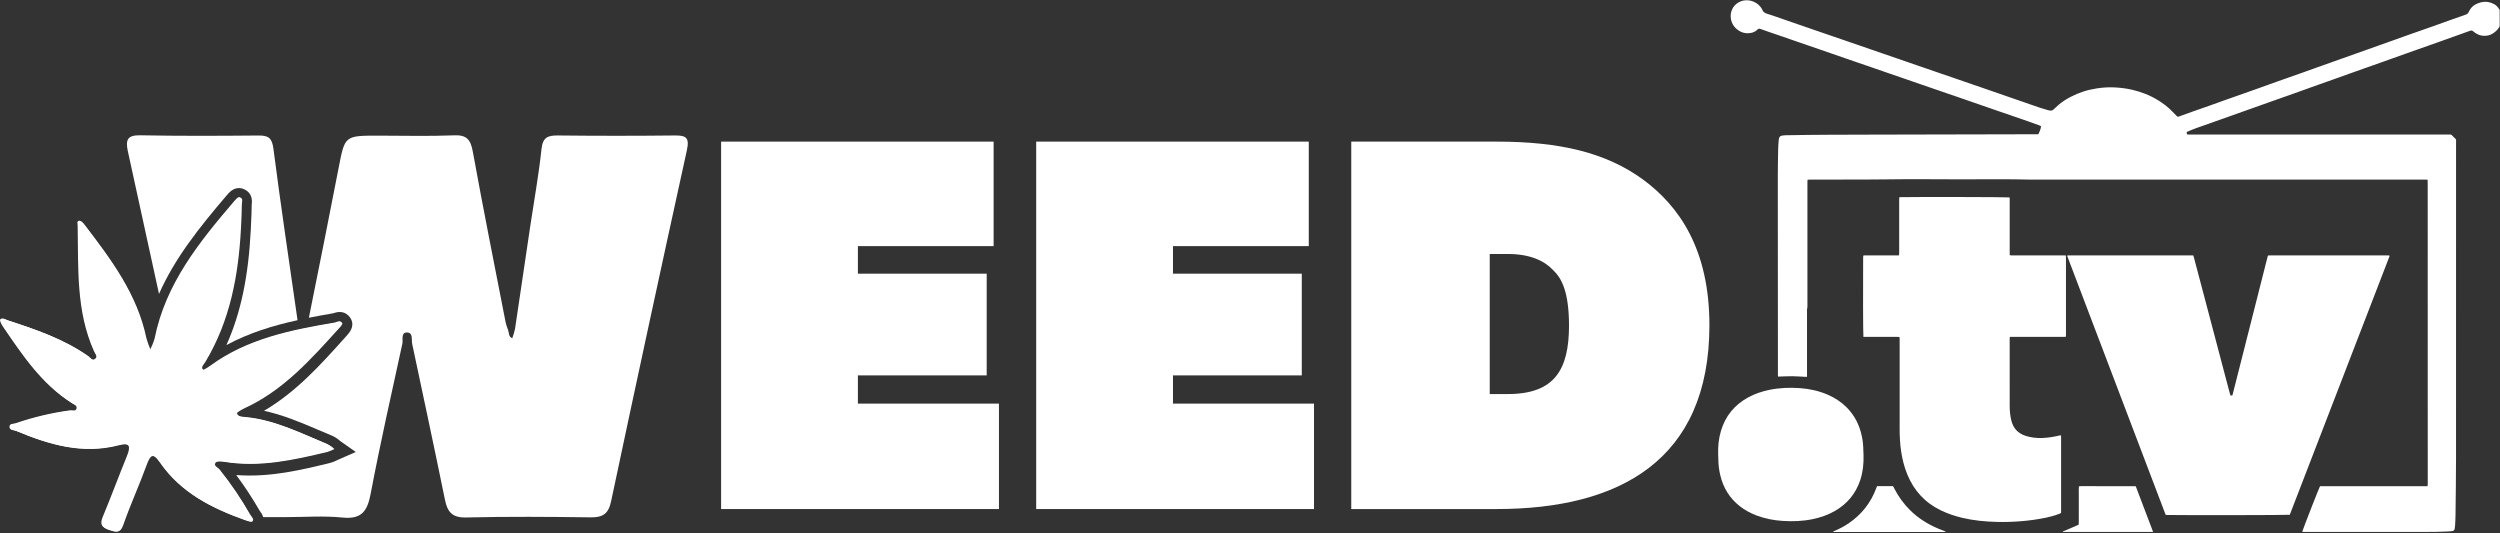<svg width="211" height="45" viewBox="0 0 211 45" fill="none" xmlns="http://www.w3.org/2000/svg">
<rect x="0" y="0" width="211" height="45" fill="#333333" stroke="none"/>
<path d="M20.339 19.249C20.129 23.239 19.422 27.078 17.324 30.561C17.2 30.771 16.904 30.996 17.164 31.231C17.234 31.292 17.624 31.034 17.834 30.881C20.957 28.608 24.619 27.878 28.317 27.254C28.502 27.223 28.756 27.015 28.888 27.283C28.928 27.365 28.737 27.584 28.619 27.703C26.251 30.318 23.924 32.949 20.629 34.461C20.394 34.568 19.987 34.81 19.999 34.881C20.108 35.232 20.503 35.209 20.793 35.238C23.267 35.477 25.442 36.595 27.683 37.521C27.877 37.626 28.059 37.753 28.225 37.899C28.037 37.996 27.841 38.078 27.639 38.142C24.783 38.827 21.923 39.469 18.949 38.982C18.699 38.942 18.292 38.913 18.2 39.045C17.989 39.331 18.41 39.465 18.556 39.658C19.512 40.853 20.371 42.121 21.127 43.451C21.228 43.627 21.486 43.825 21.299 44.011C21.217 44.093 20.896 43.972 20.696 43.902C17.893 42.909 15.295 41.592 13.557 39.072C12.912 38.142 12.681 38.413 12.364 39.282C11.755 40.962 11.001 42.592 10.415 44.28C10.142 45.068 9.77 44.91 9.208 44.726C8.601 44.516 8.489 44.238 8.735 43.65C9.441 41.956 10.077 40.232 10.768 38.531C11.087 37.749 11.07 37.309 10.037 37.58C6.982 38.382 4.157 37.539 1.375 36.374C1.188 36.296 0.86 36.338 0.86 36.053C0.86 35.767 1.186 35.816 1.379 35.752C2.87 35.24 4.407 34.876 5.969 34.665C6.165 34.642 6.467 34.789 6.522 34.488C6.568 34.234 6.289 34.154 6.102 34.035C3.571 32.418 1.946 29.971 0.293 27.556C0.178 27.388 0.025 27.063 0.083 26.989C0.249 26.809 0.486 26.989 0.699 27.059C3.055 27.831 5.402 28.623 7.458 30.066C7.649 30.2 7.838 30.553 8.122 30.291C8.315 30.11 8.088 29.87 8.002 29.684C6.478 26.292 6.686 22.678 6.62 19.1C6.62 18.938 6.522 18.699 6.738 18.657C6.847 18.638 7.028 18.823 7.127 18.953C9.376 21.893 11.593 24.833 12.362 28.567C12.458 28.905 12.579 29.236 12.723 29.558C12.882 29.255 13.012 28.938 13.109 28.611C14.033 23.974 16.889 20.446 19.852 16.985C19.961 16.855 20.138 16.651 20.245 16.672C20.549 16.738 20.417 17.032 20.413 17.229C20.407 17.903 20.371 18.575 20.339 19.249Z" fill="white"/>
<path d="M20.268 19.22C20.058 23.21 19.35 27.048 17.254 30.532C17.128 30.742 16.822 30.967 17.093 31.202C17.164 31.263 17.552 31.005 17.765 30.851C20.885 28.579 24.547 27.848 28.245 27.225C28.432 27.193 28.686 26.983 28.819 27.254C28.859 27.336 28.665 27.554 28.55 27.674C26.189 30.278 23.852 32.909 20.557 34.421C20.322 34.53 19.915 34.772 19.938 34.841C20.045 35.19 20.44 35.169 20.73 35.196C23.203 35.438 25.379 36.555 27.62 37.481C27.814 37.586 27.996 37.713 28.161 37.859C27.974 37.955 27.778 38.037 27.578 38.102C24.722 38.787 21.861 39.43 18.888 38.942C18.636 38.903 18.229 38.873 18.136 39.005C17.939 39.291 18.346 39.425 18.493 39.617C19.449 40.811 20.309 42.08 21.064 43.411C21.164 43.585 21.423 43.785 21.236 43.972C21.154 44.054 20.832 43.932 20.635 43.861C17.832 42.867 15.232 41.55 13.495 39.031C12.853 38.1 12.622 38.371 12.303 39.251C11.694 40.931 10.94 42.561 10.356 44.249C10.083 45.036 9.709 44.879 9.146 44.692C8.539 44.482 8.43 44.207 8.674 43.619C9.379 41.924 10.016 40.2 10.709 38.499C11.028 37.716 11.009 37.277 9.978 37.548C6.923 38.35 4.098 37.506 1.316 36.343C1.129 36.265 0.801 36.307 0.799 36.021C0.797 35.736 1.125 35.784 1.32 35.721C2.81 35.209 4.347 34.845 5.908 34.633C6.104 34.61 6.408 34.757 6.463 34.457C6.509 34.201 6.227 34.123 6.043 34.003C3.491 32.393 1.876 29.942 0.224 27.527C0.108 27.359 -0.047 27.034 0.014 26.96C0.184 26.779 0.423 26.958 0.633 27.027C2.991 27.798 5.337 28.594 7.395 30.037C7.584 30.171 7.775 30.524 8.056 30.261C8.25 30.081 8.025 29.841 7.939 29.654C6.412 26.263 6.622 22.649 6.555 19.071C6.555 18.909 6.456 18.669 6.675 18.628C6.782 18.609 6.962 18.794 7.061 18.924C9.31 21.864 11.528 24.803 12.298 28.537C12.393 28.875 12.513 29.206 12.658 29.526C12.818 29.225 12.948 28.908 13.046 28.581C13.968 23.942 16.826 20.417 19.787 16.954C19.898 16.826 20.074 16.622 20.179 16.643C20.486 16.708 20.352 17.002 20.35 17.2C20.335 17.874 20.297 18.546 20.268 19.22Z" fill="white"/>
<path d="M13.42 24.807C14.743 21.806 16.803 19.219 19.125 16.498C19.335 16.242 19.755 15.767 20.36 15.893C20.536 15.929 21.41 16.166 21.242 17.294C21.241 17.31 21.241 17.326 21.242 17.342C21.242 17.821 21.213 18.32 21.192 18.812C21.192 18.999 21.177 19.184 21.168 19.37C20.971 23.318 20.328 26.42 19.108 29.125C20.998 28.104 23.016 27.483 25.112 27.025C24.421 22.195 23.701 17.384 23.077 12.554C22.96 11.647 22.657 11.428 21.817 11.437C18.483 11.468 15.156 11.483 11.834 11.418C10.753 11.401 10.591 11.802 10.784 12.735C11.669 16.757 12.547 20.781 13.42 24.807Z" fill="white"/>
<path d="M56.925 11.434C53.66 11.47 50.394 11.47 47.127 11.434C46.251 11.421 45.81 11.572 45.703 12.574C45.478 14.718 45.088 16.845 44.77 18.979C44.336 21.898 43.912 24.821 43.471 27.74C43.411 28.014 43.332 28.283 43.236 28.546C42.908 28.422 42.975 28.099 42.885 27.857C42.798 27.646 42.728 27.428 42.675 27.206C41.742 22.421 40.785 17.639 39.913 12.838C39.727 11.789 39.409 11.368 38.292 11.423C36.175 11.509 34.053 11.448 31.934 11.448C29.071 11.448 29.107 11.448 28.574 14.204C27.763 18.414 26.911 22.614 26.069 26.818C26.739 26.686 27.414 26.562 28.093 26.446H28.118C29.134 26.053 29.563 26.799 29.638 26.952C29.945 27.582 29.468 28.105 29.237 28.361L29.065 28.552C27.06 30.785 24.995 33.082 22.282 34.672C23.895 35.018 25.384 35.652 26.837 36.272C27.232 36.44 27.629 36.608 28.026 36.772C28.241 36.866 28.441 36.992 28.62 37.145C28.66 37.179 28.702 37.213 28.746 37.244L30.025 38.149L28.584 38.779C28.534 38.8 28.485 38.825 28.437 38.848C28.254 38.944 28.061 39.019 27.862 39.071C25.462 39.657 22.782 40.31 19.939 40.094C20.659 41.062 21.321 42.072 21.923 43.118L21.951 43.151C22.067 43.299 22.158 43.466 22.219 43.645H24.088C25.693 43.645 27.309 43.519 28.897 43.68C30.539 43.848 31.008 43.126 31.285 41.666C32.089 37.433 33.04 33.225 33.958 29.012C34.032 28.678 33.817 28.059 34.351 28.061C34.884 28.063 34.712 28.668 34.79 29.033C35.718 33.416 36.661 37.794 37.555 42.183C37.765 43.221 38.172 43.703 39.355 43.674C42.847 43.592 46.346 43.615 49.84 43.664C50.873 43.678 51.352 43.376 51.577 42.309C53.674 32.42 55.806 22.543 57.973 12.679C58.212 11.595 57.889 11.419 56.925 11.434Z" fill="white"/>
<path d="M60.862 42.964V11.952H83.861V20.772H72.406V23.099H83.277V31.683H72.406V34.065H84.311V42.964H60.862Z" fill="white"/>
<path d="M87.455 42.964V11.952H110.46V20.772H98.999V23.099H109.87V31.683H98.999V34.065H110.903V42.964H87.455Z" fill="white"/>
<path d="M126.308 42.964H114.046V11.952H126.308C131.699 11.952 135.563 12.895 138.66 15.144C141.716 17.391 144.275 21.024 144.275 27.458C144.269 38.876 136.64 42.964 126.308 42.964ZM131.071 22.784C130.35 22.019 129.15 21.436 127.259 21.436H125.733V33.258H127.259C131.214 33.258 132.425 31.192 132.425 27.46C132.416 24.672 131.833 23.504 131.071 22.784Z" fill="white"/>
<path d="M210.972 2.221C210.853 2.449 210.681 2.63 210.471 2.777C210.305 2.894 210.119 2.977 209.922 3.005C209.65 3.044 209.379 3.025 209.124 2.898C208.986 2.829 208.854 2.75 208.742 2.645C208.656 2.564 208.572 2.563 208.469 2.6C207.537 2.934 206.604 3.269 205.671 3.601C205.006 3.837 204.341 4.068 203.676 4.304C202.812 4.61 201.949 4.921 201.085 5.228C200.307 5.505 199.53 5.778 198.752 6.054C198.138 6.271 197.525 6.493 196.91 6.712C196.504 6.857 196.095 6.999 195.688 7.144C194.969 7.401 194.249 7.662 193.529 7.918C192.946 8.126 192.362 8.331 191.779 8.537C191.277 8.715 190.776 8.893 190.275 9.072C189.359 9.396 188.444 9.722 187.528 10.047C186.802 10.305 186.073 10.559 185.348 10.819C185.123 10.899 184.902 10.992 184.681 11.084C184.526 11.149 184.522 11.169 184.601 11.348C184.635 11.351 184.673 11.356 184.712 11.357C184.779 11.359 184.845 11.357 184.912 11.357C192.138 11.357 199.365 11.357 206.591 11.357C206.95 11.357 206.834 11.312 207.09 11.567C207.34 11.817 207.291 11.7 207.291 12.049C207.291 20.899 207.293 29.75 207.289 38.6C207.289 40.218 207.263 41.836 207.246 43.455C207.243 43.748 207.226 44.041 207.211 44.334C207.206 44.427 207.191 44.519 207.179 44.611C207.163 44.731 207.097 44.806 206.974 44.821C206.868 44.834 206.763 44.849 206.656 44.855C205.951 44.893 205.245 44.895 204.539 44.895C201.195 44.894 197.852 44.895 194.508 44.895C194.449 44.895 194.389 44.895 194.318 44.895C194.328 44.848 194.331 44.816 194.342 44.785C194.506 44.301 195.722 41.189 195.809 41.037C196.073 41.029 196.345 41.034 196.618 41.033C196.897 41.033 197.177 41.033 197.457 41.033H198.277C198.549 41.033 198.822 41.033 199.096 41.033C199.369 41.033 199.642 41.034 199.916 41.035C200.195 41.035 200.475 41.035 200.755 41.035C201.028 41.035 201.301 41.035 201.575 41.035H204.877C204.887 40.987 204.898 40.949 204.901 40.912C204.905 40.852 204.902 40.792 204.902 40.732C204.902 34.772 204.901 28.811 204.9 22.851C204.9 20.374 204.899 17.896 204.898 15.419C204.898 15.34 204.894 15.262 204.892 15.172C204.843 15.167 204.806 15.161 204.768 15.16C204.695 15.158 204.621 15.16 204.548 15.16C193.525 15.16 182.501 15.16 171.478 15.16C169.422 15.105 167.364 15.143 165.306 15.136C163.248 15.129 161.19 15.113 159.132 15.14C157.001 15.168 154.871 15.145 152.74 15.16C152.682 15.16 152.624 15.167 152.555 15.172C152.552 15.255 152.547 15.327 152.547 15.398C152.547 16.01 152.547 16.623 152.547 17.236C152.547 20.079 152.547 22.923 152.547 25.766C152.547 25.865 152.553 25.964 152.521 26.063C152.502 26.124 152.512 26.195 152.512 26.261C152.512 28.033 152.512 29.804 152.512 31.576C152.512 31.654 152.525 31.735 152.494 31.811C152.083 31.791 151.68 31.759 151.276 31.753C150.878 31.75 150.48 31.773 150.071 31.785C150.065 31.744 150.058 31.706 150.056 31.668C150.053 31.621 150.056 31.575 150.056 31.528C150.055 29.017 150.054 26.507 150.052 23.995C150.05 20.972 150.045 17.948 150.047 14.925C150.047 14.126 150.064 13.327 150.079 12.528C150.083 12.296 150.106 12.064 150.123 11.831C150.127 11.778 150.139 11.726 150.15 11.674C150.178 11.54 150.266 11.467 150.395 11.447C150.513 11.429 150.633 11.416 150.752 11.414C153.19 11.369 155.627 11.369 158.065 11.362C162.641 11.349 167.216 11.341 171.792 11.331C171.872 11.331 171.951 11.331 172.036 11.331C172.127 11.169 172.178 10.998 172.235 10.83C172.254 10.776 172.251 10.714 172.259 10.649C172.203 10.622 172.158 10.594 172.109 10.577C171.777 10.457 171.445 10.337 171.112 10.22C170.648 10.058 170.183 9.898 169.717 9.738C169.397 9.628 169.075 9.52 168.755 9.409C168.434 9.299 168.114 9.186 167.794 9.075C167.266 8.892 166.737 8.711 166.21 8.528C165.895 8.419 165.582 8.308 165.267 8.2C164.959 8.094 164.65 7.989 164.343 7.883C164.022 7.773 163.701 7.663 163.38 7.553C162.714 7.323 162.047 7.093 161.381 6.863C161.054 6.75 160.727 6.637 160.4 6.525C160.079 6.415 159.759 6.305 159.438 6.194C159.023 6.051 158.608 5.905 158.194 5.762C157.703 5.592 157.212 5.424 156.721 5.256C156.489 5.176 156.257 5.097 156.024 5.016C155.584 4.864 155.143 4.712 154.704 4.56C154.295 4.42 153.887 4.277 153.478 4.136C152.85 3.919 152.22 3.703 151.592 3.486C151.19 3.347 150.788 3.206 150.385 3.067C150.021 2.941 149.655 2.82 149.29 2.694C149.083 2.623 148.877 2.547 148.67 2.474C148.645 2.465 148.618 2.46 148.594 2.449C148.493 2.401 148.411 2.413 148.326 2.498C148.102 2.725 147.811 2.806 147.505 2.807C147.221 2.808 146.953 2.724 146.717 2.559C146.315 2.278 146.088 1.891 146.07 1.4C146.048 0.813 146.402 0.292 146.967 0.097C147.649 -0.139 148.419 0.193 148.737 0.809C148.797 1.019 148.955 1.101 149.152 1.163C149.609 1.307 150.06 1.468 150.512 1.624C150.915 1.763 151.317 1.903 151.72 2.042C152.153 2.192 152.587 2.342 153.021 2.491C153.398 2.621 153.775 2.751 154.153 2.88C154.612 3.037 155.071 3.195 155.53 3.353C156.04 3.528 156.55 3.703 157.059 3.879C157.638 4.079 158.215 4.28 158.794 4.479C159.266 4.641 159.739 4.801 160.21 4.964C160.745 5.148 161.279 5.334 161.812 5.519C162.076 5.61 162.342 5.699 162.606 5.79C162.977 5.918 163.347 6.048 163.718 6.175C164.121 6.313 164.524 6.449 164.926 6.588C165.467 6.774 166.008 6.962 166.548 7.148C166.932 7.28 167.316 7.411 167.699 7.544C168.214 7.723 168.729 7.902 169.244 8.08C169.677 8.23 170.111 8.378 170.545 8.529C171.048 8.703 171.548 8.883 172.052 9.053C172.329 9.146 172.611 9.224 172.891 9.307C172.942 9.322 172.996 9.327 173.048 9.333C173.154 9.345 173.24 9.313 173.319 9.237C173.463 9.098 173.609 8.962 173.762 8.834C174.074 8.572 174.417 8.357 174.779 8.169C175.105 8 175.442 7.857 175.789 7.74C176.167 7.614 176.557 7.526 176.952 7.464C177.446 7.386 177.944 7.352 178.445 7.376C178.945 7.4 179.439 7.457 179.928 7.57C180.724 7.754 181.479 8.046 182.174 8.481C182.597 8.746 182.996 9.046 183.342 9.411C183.466 9.542 183.596 9.665 183.722 9.794C183.775 9.848 183.831 9.86 183.902 9.834C184.27 9.699 184.638 9.565 185.008 9.434C185.528 9.251 186.049 9.071 186.569 8.887C187.027 8.725 187.482 8.558 187.94 8.395C188.655 8.142 189.37 7.893 190.084 7.64C190.785 7.391 191.485 7.136 192.186 6.887C192.907 6.631 193.629 6.378 194.35 6.123C194.783 5.97 195.213 5.813 195.646 5.659C196.216 5.456 196.786 5.254 197.357 5.051C198.21 4.748 199.061 4.445 199.913 4.142C200.577 3.906 201.242 3.671 201.906 3.434C202.357 3.273 202.807 3.109 203.258 2.949C203.923 2.715 204.59 2.484 205.254 2.249C205.775 2.065 206.294 1.876 206.813 1.691C207.221 1.546 207.629 1.403 208.036 1.26C208.061 1.251 208.086 1.242 208.111 1.233C208.225 1.197 208.306 1.125 208.358 1.016C208.401 0.926 208.448 0.837 208.505 0.756C208.621 0.59 208.77 0.455 208.951 0.363C209.486 0.092 210.021 0.066 210.551 0.378C210.678 0.453 210.781 0.557 210.867 0.679C210.9 0.726 210.912 0.79 210.972 0.817V2.215V2.221Z" fill="white"/>
<path d="M193.257 43.447C193.011 43.479 184.579 43.492 182.93 43.465C182.884 43.465 182.839 43.458 182.782 43.454C180.009 36.165 177.239 28.877 174.461 21.574C174.511 21.565 174.541 21.557 174.571 21.556C174.624 21.554 174.678 21.556 174.731 21.556C178.101 21.556 181.471 21.556 184.841 21.556H185.109C185.128 21.612 185.148 21.66 185.161 21.71C185.611 23.414 186.063 25.119 186.513 26.824C187.076 28.952 187.637 31.082 188.199 33.212C188.212 33.263 188.229 33.312 188.248 33.374C188.299 33.377 188.349 33.38 188.396 33.383C188.411 33.355 188.424 33.339 188.429 33.319C188.564 32.791 188.698 32.262 188.832 31.733C189.478 29.186 190.125 26.639 190.77 24.091C190.963 23.331 191.156 22.569 191.349 21.809C191.369 21.732 191.39 21.656 191.413 21.571C191.455 21.566 191.493 21.559 191.532 21.557C191.579 21.555 191.625 21.557 191.672 21.557C194.929 21.557 198.185 21.557 201.442 21.557C201.52 21.557 201.6 21.545 201.679 21.572C201.676 21.596 201.679 21.616 201.672 21.634C198.868 28.903 196.064 36.173 193.257 43.448V43.447Z" fill="white"/>
<path d="M157.272 28.43C157.243 28.24 157.231 24.095 157.25 21.753C157.25 21.695 157.256 21.636 157.26 21.574C157.339 21.544 157.412 21.556 157.484 21.556C158.336 21.555 159.189 21.556 160.041 21.556H160.267C160.277 21.506 160.288 21.469 160.29 21.432C160.294 21.372 160.291 21.312 160.291 21.252C160.291 19.8 160.291 18.349 160.291 16.897C160.291 16.819 160.295 16.74 160.298 16.651C160.349 16.647 160.388 16.642 160.426 16.641C161.688 16.613 169.38 16.628 169.606 16.661C169.61 16.709 169.618 16.76 169.618 16.811C169.619 17.164 169.618 17.517 169.618 17.87C169.618 19.009 169.618 20.148 169.618 21.286C169.618 21.365 169.621 21.444 169.622 21.533C169.668 21.542 169.705 21.553 169.742 21.555C169.802 21.559 169.862 21.556 169.922 21.556C171.314 21.556 172.707 21.556 174.099 21.556H174.346C174.354 21.603 174.364 21.64 174.367 21.677C174.371 21.723 174.368 21.77 174.368 21.817C174.368 23.935 174.368 26.052 174.368 28.17C174.368 28.249 174.365 28.327 174.363 28.405C174.282 28.445 174.207 28.43 174.136 28.43C173.55 28.431 172.963 28.43 172.378 28.43C171.538 28.43 170.7 28.43 169.86 28.43C169.788 28.43 169.716 28.433 169.646 28.434C169.634 28.466 169.623 28.483 169.621 28.502C169.617 28.548 169.617 28.595 169.617 28.642C169.617 30.512 169.615 32.384 169.618 34.255C169.618 34.675 169.657 35.092 169.759 35.502C169.921 36.153 170.317 36.575 170.953 36.783C171.427 36.938 171.915 36.986 172.411 36.965C172.877 36.946 173.337 36.869 173.792 36.762C173.836 36.752 173.882 36.748 173.939 36.74C173.946 36.786 173.955 36.823 173.957 36.861C173.96 36.907 173.957 36.953 173.957 37.001C173.957 39.018 173.957 41.036 173.957 43.054C173.957 43.127 173.957 43.2 173.957 43.266C173.909 43.343 173.832 43.355 173.766 43.38C173.405 43.521 173.032 43.618 172.654 43.697C171.981 43.836 171.303 43.931 170.619 43.987C169.927 44.044 169.236 44.068 168.543 44.05C167.55 44.024 166.563 43.932 165.594 43.7C164.977 43.552 164.38 43.35 163.808 43.075C162.47 42.428 161.534 41.408 160.974 40.037C160.715 39.405 160.552 38.747 160.453 38.074C160.361 37.446 160.329 36.816 160.33 36.182C160.332 33.684 160.33 31.187 160.33 28.69C160.33 28.612 160.338 28.532 160.315 28.443C160.166 28.42 160.02 28.435 159.876 28.432C159.736 28.429 159.596 28.432 159.456 28.432H157.718C157.572 28.432 157.427 28.432 157.27 28.432L157.272 28.43Z" fill="white"/>
<path d="M157.283 38.442C157.3 39.146 157.23 39.838 157.008 40.51C156.628 41.661 155.904 42.532 154.854 43.132C154.271 43.466 153.642 43.679 152.987 43.816C152.152 43.99 151.309 44.019 150.462 43.965C149.695 43.917 148.944 43.773 148.224 43.495C147.73 43.305 147.267 43.057 146.85 42.732C145.986 42.059 145.447 41.179 145.193 40.119C145.088 39.684 145.035 39.242 145.029 38.794C145.027 38.648 145.018 38.501 145.013 38.355C144.991 37.679 145.055 37.012 145.25 36.362C145.623 35.114 146.388 34.18 147.526 33.551C148.09 33.239 148.694 33.039 149.323 32.907C150.177 32.729 151.041 32.697 151.907 32.758C152.715 32.816 153.5 32.984 154.248 33.307C154.841 33.564 155.376 33.906 155.836 34.362C156.524 35.043 156.94 35.87 157.138 36.811C157.219 37.196 157.262 37.587 157.265 37.981C157.266 38.133 157.276 38.286 157.282 38.439L157.283 38.442Z" fill="white"/>
<path d="M181.726 44.894H174.106C174.096 44.831 174.153 44.839 174.18 44.827C174.569 44.657 174.961 44.49 175.352 44.322C175.382 44.309 175.409 44.291 175.441 44.274C175.461 44.058 175.448 43.845 175.45 43.632C175.452 43.419 175.45 43.206 175.45 42.994V42.335C175.45 42.122 175.448 41.909 175.45 41.697C175.452 41.485 175.438 41.273 175.461 41.052C175.504 41.045 175.541 41.035 175.579 41.033C175.625 41.03 175.672 41.032 175.719 41.032C177.157 41.032 178.595 41.032 180.032 41.034C180.104 41.034 180.176 41.037 180.257 41.039C180.747 42.32 181.23 43.592 181.723 44.895L181.726 44.894Z" fill="white"/>
<path d="M158.421 41.031H159.752C159.819 41.08 159.838 41.153 159.871 41.218C160.227 41.909 160.675 42.535 161.232 43.081C161.891 43.727 162.658 44.212 163.502 44.579C163.734 44.679 163.97 44.768 164.205 44.862C164.207 44.904 164.175 44.899 164.152 44.9C164.099 44.902 164.045 44.901 163.992 44.901C160.982 44.901 157.972 44.901 154.963 44.902C154.884 44.902 154.804 44.902 154.72 44.902C154.732 44.83 154.786 44.831 154.824 44.815C155.241 44.638 155.641 44.428 156.018 44.173C157.104 43.437 157.883 42.459 158.344 41.23C158.367 41.168 158.392 41.107 158.422 41.031H158.421Z" fill="white"/>
</svg>
